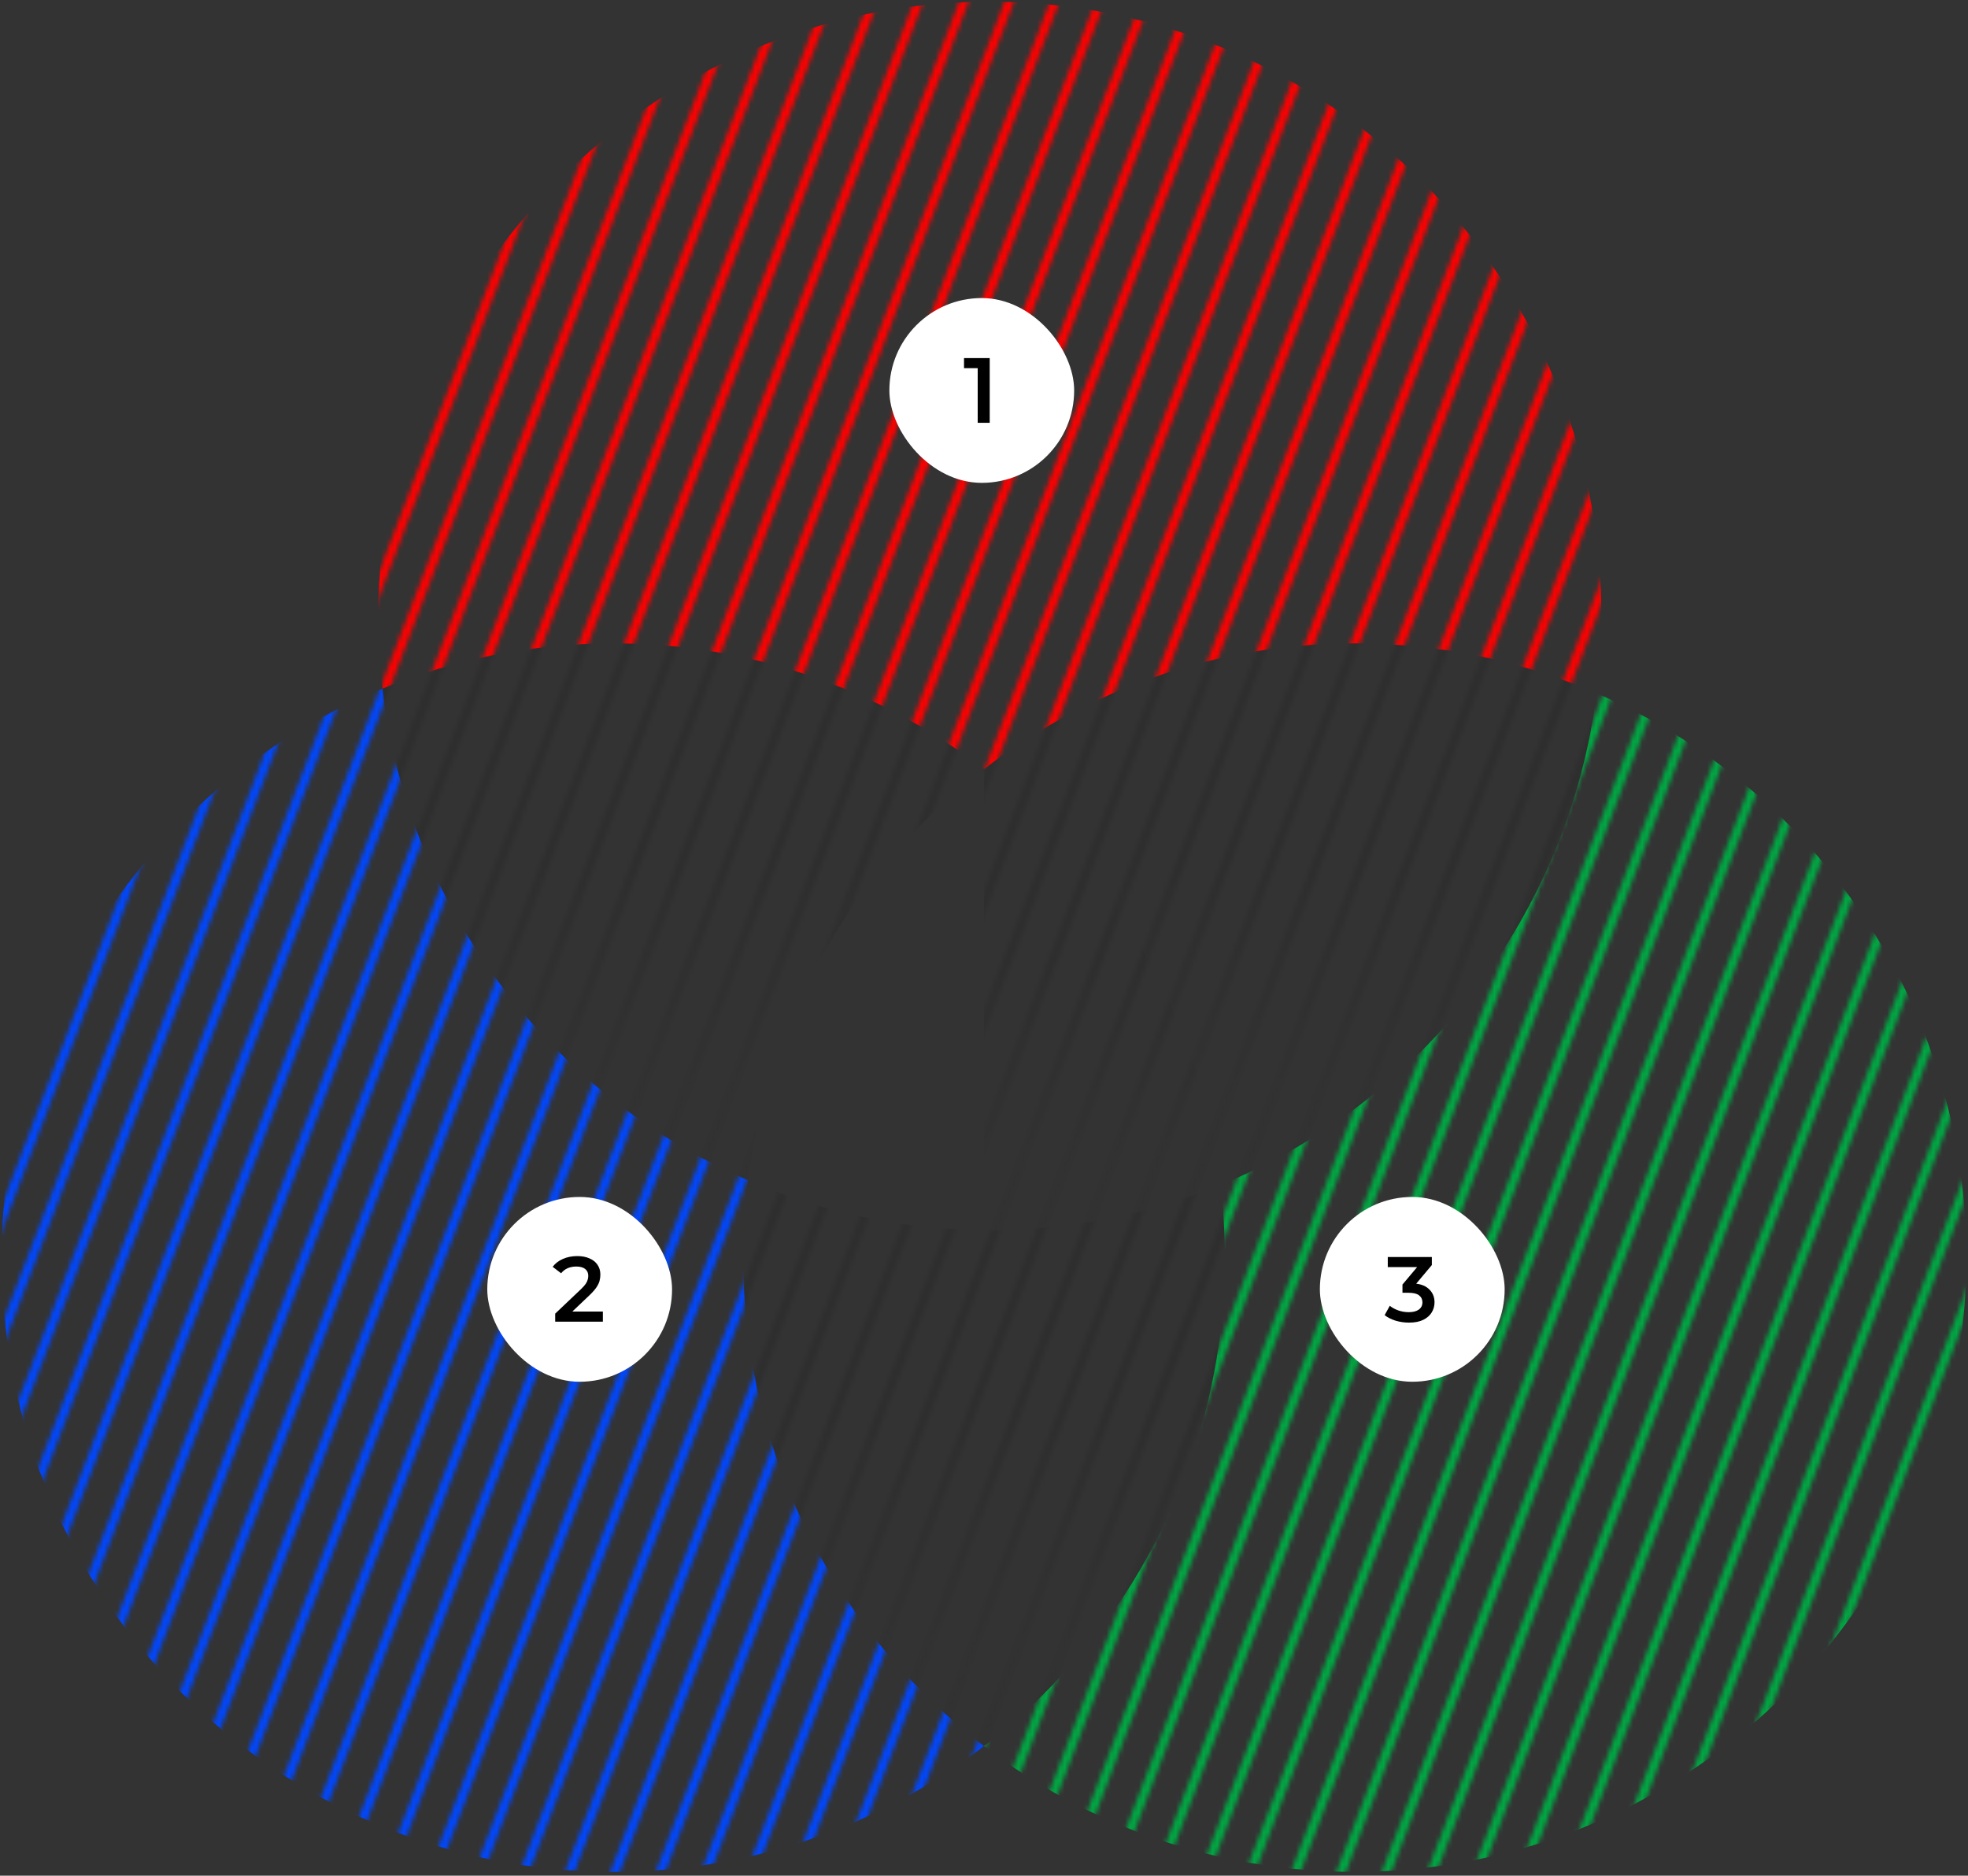 <svg width="426" height="406" viewBox="0 0 426 406" fill="none" xmlns="http://www.w3.org/2000/svg">
<rect x="0" y="0" width="426" height="406" fill="#333333" stroke="none"/>
<g clip-path="url(#clip0_5497_19924)">
<mask id="mask0_5497_19924" style="mask-type:alpha" maskUnits="userSpaceOnUse" x="-60" y="-70" width="546" height="546">
<path d="M-59.391 -41.081V-46.461L-50.569 -69.635H-48.521L-59.391 -41.081Z" fill="black"/>
<path d="M-59.391 -15.278V-20.658L-40.747 -69.635H-38.699L-59.391 -15.278Z" fill="black"/>
<path d="M-59.391 10.525V5.145L-30.925 -69.635H-28.877L-59.391 10.525Z" fill="black"/>
<path d="M-59.391 36.329V30.948L-21.102 -69.635H-19.054L-59.391 36.329Z" fill="black"/>
<path d="M-59.391 62.132V56.752L-11.28 -69.635H-9.232L-59.391 62.132Z" fill="black"/>
<path d="M-59.391 87.935V82.555L-1.457 -69.635H0.591L-59.391 87.935Z" fill="black"/>
<path d="M-59.391 113.739V108.358L8.365 -69.635H10.413L-59.391 113.739Z" fill="black"/>
<path d="M-59.391 139.542V134.162L18.187 -69.635H20.235L-59.391 139.542Z" fill="black"/>
<path d="M-59.391 165.345V159.965L28.01 -69.635H30.058L-59.391 165.345Z" fill="black"/>
<path d="M-59.391 191.149V185.768L37.832 -69.635H39.88L-59.391 191.149Z" fill="black"/>
<path d="M-59.391 216.952V211.572L47.654 -69.635H49.703L-59.391 216.952Z" fill="black"/>
<path d="M-59.391 242.755V237.375L57.477 -69.635H59.525L-59.391 242.755Z" fill="black"/>
<path d="M-59.391 268.558V263.177L67.299 -69.635H69.347L-59.391 268.558Z" fill="black"/>
<path d="M-59.391 294.362V288.981L77.121 -69.635H79.17L-59.391 294.362Z" fill="black"/>
<path d="M-59.391 320.165V314.785L86.944 -69.635H88.992L-59.391 320.165Z" fill="black"/>
<path d="M-59.391 345.968V340.588L96.766 -69.635H98.814L-59.391 345.968Z" fill="black"/>
<path d="M-59.391 371.777V366.396L106.591 -69.635H108.639L-59.391 371.777Z" fill="black"/>
<path d="M-59.391 397.58V392.199L116.413 -69.635H118.461L-59.391 397.58Z" fill="black"/>
<path d="M-59.391 423.383V418.003L126.235 -69.635H128.283L-59.391 423.383Z" fill="black"/>
<path d="M-59.391 449.186V443.806L136.058 -69.635H138.106L-59.391 449.186Z" fill="black"/>
<path d="M-59.391 474.989V469.609L145.88 -69.635H147.928L-59.391 474.989Z" fill="black"/>
<path d="M-49.631 475.154H-51.679L155.702 -69.635H157.751L-49.631 475.154Z" fill="black"/>
<path d="M-39.808 475.154H-41.856L165.525 -69.635H167.573L-39.808 475.154Z" fill="black"/>
<path d="M-29.986 475.154H-32.034L175.347 -69.635H177.395L-29.986 475.154Z" fill="black"/>
<path d="M-20.164 475.154H-22.212L185.17 -69.635H187.218L-20.164 475.154Z" fill="black"/>
<path d="M-10.341 475.154H-12.389L194.992 -69.635H197.04L-10.341 475.154Z" fill="black"/>
<path d="M-0.519 475.154H-2.567L204.814 -69.635H206.862L-0.519 475.154Z" fill="black"/>
<path d="M9.303 475.154H7.255L214.637 -69.635H216.685L9.303 475.154Z" fill="black"/>
<path d="M19.126 475.154H17.078L224.459 -69.635H226.507L19.126 475.154Z" fill="black"/>
<path d="M28.948 475.154H26.9L234.281 -69.635H236.329L28.948 475.154Z" fill="black"/>
<path d="M38.771 475.154H36.722L244.104 -69.635H246.152L38.771 475.154Z" fill="black"/>
<path d="M48.593 475.154H46.545L253.926 -69.635H255.974L48.593 475.154Z" fill="black"/>
<path d="M58.417 475.154H56.369L263.75 -69.635H265.799L58.417 475.154Z" fill="black"/>
<path d="M68.24 475.154H66.192L273.573 -69.635H275.621L68.24 475.154Z" fill="black"/>
<path d="M78.062 475.154H76.014L283.395 -69.635H285.443L78.062 475.154Z" fill="black"/>
<path d="M87.884 475.154H85.836L293.218 -69.635H295.266L87.884 475.154Z" fill="black"/>
<path d="M97.707 475.154H95.659L303.04 -69.635H305.088L97.707 475.154Z" fill="black"/>
<path d="M107.529 475.154H105.481L312.862 -69.635H314.91L107.529 475.154Z" fill="black"/>
<path d="M117.352 475.154H115.303L322.685 -69.635H324.733L117.352 475.154Z" fill="black"/>
<path d="M127.174 475.154H125.126L332.507 -69.635H334.555L127.174 475.154Z" fill="black"/>
<path d="M136.996 475.154H134.948L342.329 -69.635H344.378L136.996 475.154Z" fill="black"/>
<path d="M146.819 475.154H144.771L352.152 -69.635H354.2L146.819 475.154Z" fill="black"/>
<path d="M156.641 475.154H154.593L361.974 -69.635H364.022L156.641 475.154Z" fill="black"/>
<path d="M166.463 475.154H164.415L371.797 -69.635H373.845L166.463 475.154Z" fill="black"/>
<path d="M176.286 475.154H174.238L381.619 -69.635H383.667L176.286 475.154Z" fill="black"/>
<path d="M186.108 475.154H184.06L391.441 -69.635H393.489L186.108 475.154Z" fill="black"/>
<path d="M195.93 475.154H193.882L401.264 -69.635H403.312L195.93 475.154Z" fill="black"/>
<path d="M205.755 475.154H203.707L411.088 -69.635H413.136L205.755 475.154Z" fill="black"/>
<path d="M215.577 475.154H213.529L420.91 -69.635H422.958L215.577 475.154Z" fill="black"/>
<path d="M225.4 475.154H223.352L430.733 -69.635H432.781L225.4 475.154Z" fill="black"/>
<path d="M235.222 475.154H233.174L440.555 -69.635H442.603L235.222 475.154Z" fill="black"/>
<path d="M245.044 475.154H242.996L450.378 -69.635H452.426L245.044 475.154Z" fill="black"/>
<path d="M254.867 475.154H252.819L460.2 -69.635H462.248L254.867 475.154Z" fill="black"/>
<path d="M264.689 475.154H262.641L470.022 -69.635H472.07L264.689 475.154Z" fill="black"/>
<path d="M274.511 475.154H272.463L479.845 -69.635H481.893L274.511 475.154Z" fill="black"/>
<path d="M284.334 475.154H282.286L485.398 -58.419V-53.039L284.334 475.154Z" fill="black"/>
<path d="M294.156 475.154H292.108L485.398 -32.616V-27.236L294.156 475.154Z" fill="black"/>
<path d="M303.979 475.154H301.93L485.398 -6.813V-1.432L303.979 475.154Z" fill="black"/>
<path d="M313.801 475.154H311.753L485.398 18.991V24.371L313.801 475.154Z" fill="black"/>
<path d="M323.623 475.154H321.575L485.398 44.794V50.174L323.623 475.154Z" fill="black"/>
<path d="M333.446 475.154H331.398L485.398 70.597V75.977L333.446 475.154Z" fill="black"/>
<path d="M343.268 475.154H341.22L485.398 96.4V101.78L343.268 475.154Z" fill="black"/>
<path d="M353.09 475.154H351.042L485.398 122.203V127.584L353.09 475.154Z" fill="black"/>
<path d="M362.913 475.154H360.865L485.398 148.007V153.387L362.913 475.154Z" fill="black"/>
<path d="M372.737 475.154H370.689L485.398 173.815V179.196L372.737 475.154Z" fill="black"/>
<path d="M382.559 475.154H380.511L485.398 199.619V204.999L382.559 475.154Z" fill="black"/>
<path d="M392.382 475.154H390.334L485.398 225.422V230.802L392.382 475.154Z" fill="black"/>
<path d="M402.204 475.154H400.156L485.398 251.225V256.605L402.204 475.154Z" fill="black"/>
<path d="M412.027 475.154H409.978L485.398 277.028V282.408L412.027 475.154Z" fill="black"/>
<path d="M421.849 475.154H419.801L485.398 302.831V308.212L421.849 475.154Z" fill="black"/>
<path d="M431.671 475.154H429.623L485.398 328.635V334.015L431.671 475.154Z" fill="black"/>
<path d="M441.494 475.154H439.446L485.398 354.438V359.818L441.494 475.154Z" fill="black"/>
<path d="M451.316 475.154H449.268L485.398 380.241V385.622L451.316 475.154Z" fill="black"/>
<path d="M461.138 475.154H459.09L485.398 406.045V411.425L461.138 475.154Z" fill="black"/>
<path d="M470.961 475.154H468.913L485.398 431.848V437.228L470.961 475.154Z" fill="black"/>
<path d="M480.783 475.154H478.735L485.398 457.651V463.031L480.783 475.154Z" fill="black"/>
<path d="M-58.345 -69.635L-59.391 -66.889V-69.635H-58.345Z" fill="black"/>
</mask>
<g mask="url(#mask0_5497_19924)">
<path d="M160.883 272.203C160.883 315.338 181.32 353.667 213.006 377.949C190.734 395.03 162.916 405.165 132.74 405.165C59.616 405.165 0.352 345.644 0.352 272.203C0.352 216.523 34.422 168.839 82.791 149.05C88.408 196.962 119.402 237.091 161.913 255.476C161.236 260.962 160.883 266.533 160.883 272.203Z" fill="#0047FF"/>
<path d="M345.604 150.056C392.688 170.426 425.644 217.444 425.644 272.203C425.644 345.643 366.38 405.164 293.256 405.164C263.08 405.164 235.262 395.029 213.004 377.948C244.69 353.667 265.127 315.337 265.127 272.203C265.127 266.873 264.816 261.628 264.209 256.468C307.638 238.693 339.549 198.407 345.604 150.056Z" fill="#00A843"/>
<path d="M213.005 266.264C213.415 266.278 213.838 266.278 214.247 266.278C231.918 266.278 248.798 262.791 264.211 256.469C264.818 261.629 265.128 266.873 265.128 272.203C265.128 315.338 244.691 353.667 213.005 377.949C181.32 353.667 160.883 315.338 160.883 272.203C160.883 266.533 161.236 260.962 161.913 255.477C177.608 262.281 194.869 266.108 213.005 266.264Z" fill="url(#paint0_linear_5497_19924)"/>
<path d="M213.004 166.471C240.766 187.762 259.904 219.84 264.209 256.469C248.797 262.791 231.917 266.278 214.246 266.278C213.837 266.278 213.413 266.278 213.004 266.264V166.471Z" fill="url(#paint1_linear_5497_19924)"/>
<path d="M213.008 166.472C185.486 187.564 166.446 219.259 161.916 255.477C119.404 237.092 88.41 196.962 82.793 149.051C98.205 142.729 115.057 139.256 132.742 139.256C162.918 139.256 190.736 149.391 213.008 166.472Z" fill="url(#paint2_linear_5497_19924)"/>
<path d="M345.604 150.057C339.549 198.408 307.638 238.693 264.209 256.468C259.904 219.84 240.766 187.762 213.004 166.471C235.262 149.39 263.08 139.255 293.256 139.255C311.844 139.255 329.542 143.111 345.604 150.057Z" fill="url(#paint3_linear_5497_19924)"/>
<path d="M346.638 133.316C346.638 138.986 346.285 144.571 345.607 150.057C329.546 143.111 311.847 139.255 293.259 139.255C263.083 139.255 235.265 149.391 213.007 166.471C190.736 149.391 162.917 139.255 132.742 139.255C115.057 139.255 98.205 142.728 82.792 149.05C82.186 143.891 81.875 138.646 81.875 133.316C81.875 59.889 141.139 0.354 214.249 0.354C287.359 0.354 346.638 59.889 346.638 133.316Z" fill="#FF0000"/>
</g>
</g>
<rect x="105.477" y="259.082" width="40" height="40" rx="20" fill="white"/>
<path d="M120.177 286.082V284.342L125.737 279.062C126.203 278.622 126.55 278.235 126.777 277.902C127.003 277.568 127.15 277.262 127.217 276.982C127.297 276.688 127.337 276.415 127.337 276.162C127.337 275.522 127.117 275.028 126.677 274.682C126.237 274.322 125.59 274.142 124.737 274.142C124.057 274.142 123.437 274.262 122.877 274.502C122.33 274.742 121.857 275.108 121.457 275.602L119.637 274.202C120.183 273.468 120.917 272.902 121.837 272.502C122.77 272.088 123.81 271.882 124.957 271.882C125.97 271.882 126.85 272.048 127.597 272.382C128.357 272.702 128.937 273.162 129.337 273.762C129.75 274.362 129.957 275.075 129.957 275.902C129.957 276.355 129.897 276.808 129.777 277.262C129.657 277.702 129.43 278.168 129.097 278.662C128.763 279.155 128.277 279.708 127.637 280.322L122.857 284.862L122.317 283.882H130.497V286.082H120.177Z" fill="black"/>
<rect x="285.703" y="259.082" width="40" height="40" rx="20" fill="white"/>
<path d="M304.983 286.282C303.996 286.282 303.03 286.142 302.083 285.862C301.15 285.568 300.363 285.168 299.723 284.662L300.843 282.642C301.35 283.055 301.963 283.388 302.683 283.642C303.403 283.895 304.156 284.022 304.943 284.022C305.876 284.022 306.603 283.835 307.123 283.462C307.643 283.075 307.903 282.555 307.903 281.902C307.903 281.262 307.663 280.755 307.183 280.382C306.703 280.008 305.93 279.822 304.863 279.822H303.583V278.042L307.583 273.282L307.923 274.262H300.403V272.082H309.943V273.822L305.943 278.582L304.583 277.782H305.363C307.083 277.782 308.37 278.168 309.223 278.942C310.09 279.702 310.523 280.682 310.523 281.882C310.523 282.668 310.323 283.395 309.923 284.062C309.523 284.728 308.91 285.268 308.083 285.682C307.27 286.082 306.236 286.282 304.983 286.282Z" fill="black"/>
<rect x="192.516" y="64.515" width="40" height="40" rx="20" fill="white"/>
<path d="M211.636 91.515V78.515L212.776 79.695H208.676V77.515H214.236V91.515H211.636Z" fill="black"/>
<defs>
<linearGradient id="paint0_linear_5497_19924" x1="213.005" y1="255.477" x2="213.005" y2="377.949" gradientUnits="userSpaceOnUse">
<stop offset="0.43" stop-opacity="0.1"/>
<stop offset="0.82" stop-opacity="0.03"/>
</linearGradient>
<linearGradient id="paint1_linear_5497_19924" x1="238.607" y1="166.471" x2="238.607" y2="266.278" gradientUnits="userSpaceOnUse">
<stop offset="0.43" stop-opacity="0.1"/>
<stop offset="0.82" stop-opacity="0.03"/>
</linearGradient>
<linearGradient id="paint2_linear_5497_19924" x1="147.9" y1="139.256" x2="147.9" y2="255.477" gradientUnits="userSpaceOnUse">
<stop offset="0.43" stop-opacity="0.1"/>
<stop offset="0.82" stop-opacity="0.03"/>
</linearGradient>
<linearGradient id="paint3_linear_5497_19924" x1="279.304" y1="139.255" x2="279.304" y2="256.468" gradientUnits="userSpaceOnUse">
<stop offset="0.43" stop-opacity="0.1"/>
<stop offset="0.82" stop-opacity="0.03"/>
</linearGradient>
<clipPath id="clip0_5497_19924">
<rect width="426" height="405.519" fill="white"/>
</clipPath>
</defs>
</svg>
